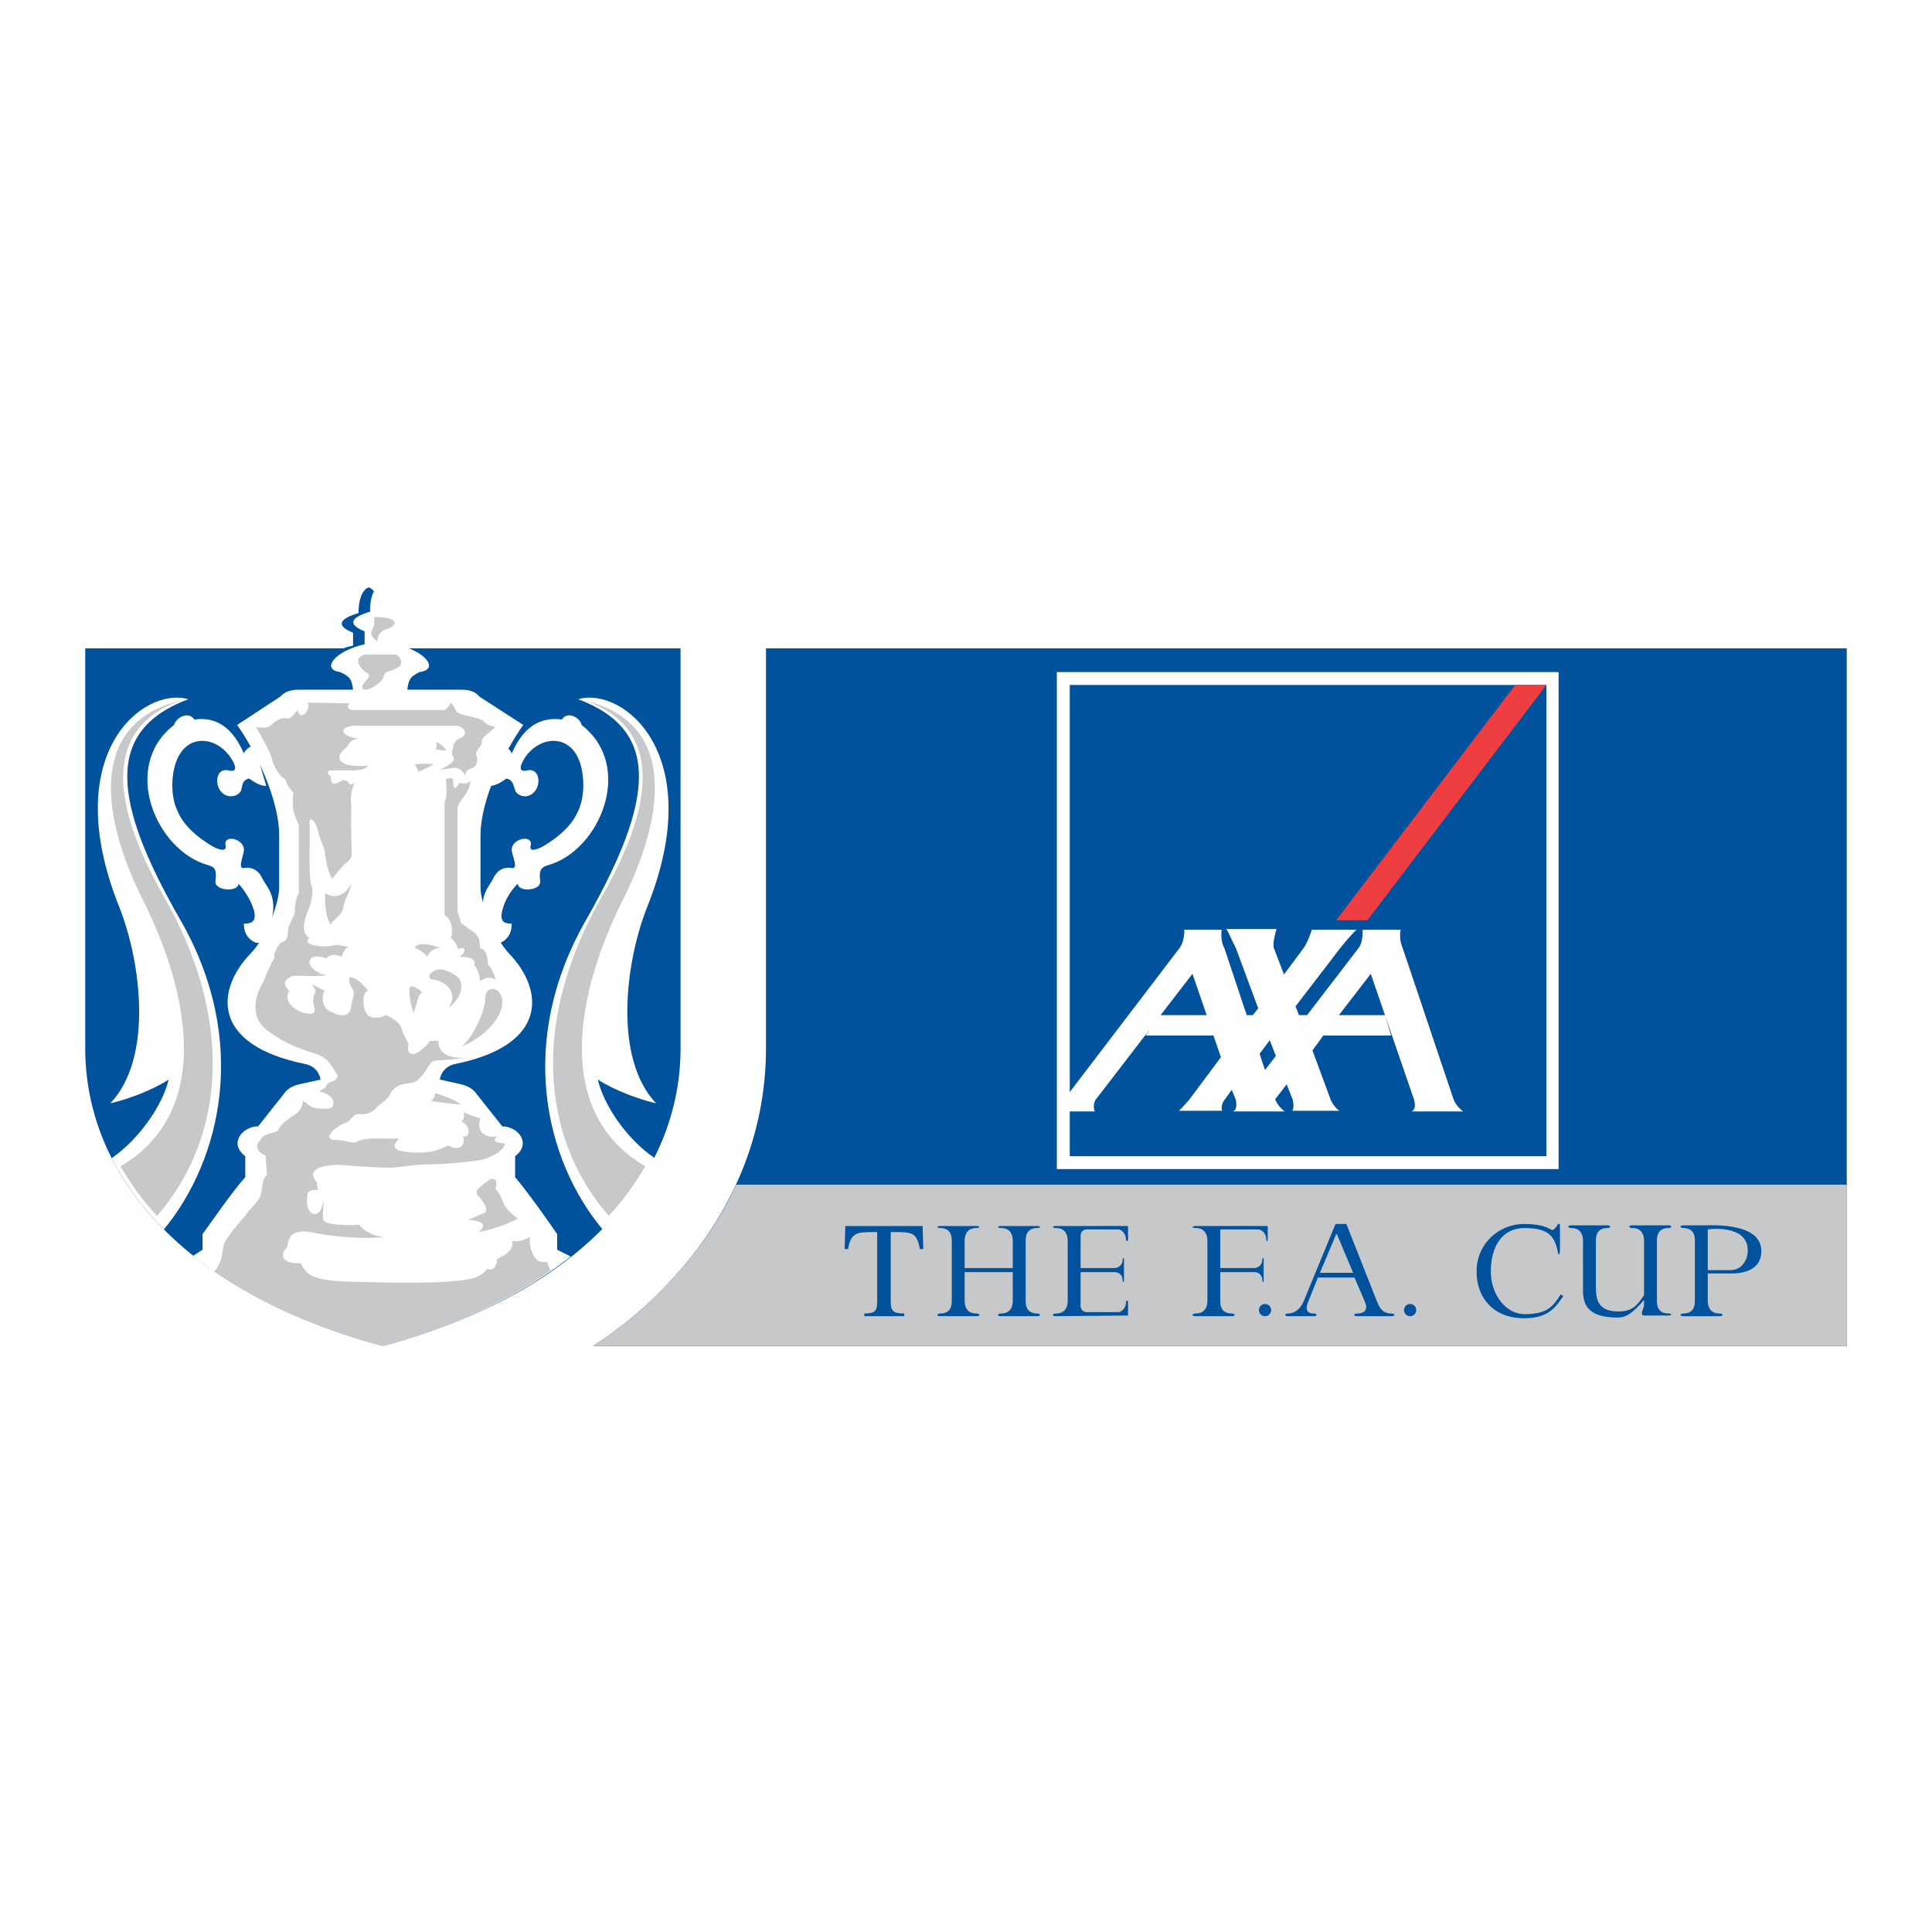 <?xml version="1.0" encoding="utf-8"?>
<!-- Generator: Adobe Illustrator 13.0.0, SVG Export Plug-In . SVG Version: 6.00 Build 14948)  -->
<!DOCTYPE svg PUBLIC "-//W3C//DTD SVG 1.0//EN" "http://www.w3.org/TR/2001/REC-SVG-20010904/DTD/svg10.dtd">
<svg version="1.0" id="Layer_1" xmlns="http://www.w3.org/2000/svg" xmlns:xlink="http://www.w3.org/1999/xlink" x="0px" y="0px"
	 width="192.756px" height="192.756px" viewBox="0 0 192.756 192.756" enable-background="new 0 0 192.756 192.756"
	 xml:space="preserve">
<g>
	<polygon fill-rule="evenodd" clip-rule="evenodd" fill="#FFFFFF" points="0,0 192.756,0 192.756,192.756 0,192.756 0,0 	"/>
	<path fill-rule="evenodd" clip-rule="evenodd" fill="#00529C" d="M184.252,64.685H76.422v39.913c0,8.523-3.314,16.572-9.538,23.203
		c-2.232,2.434-4.803,4.6-7.712,6.494h125.08V64.685L184.252,64.685z"/>
	<path fill-rule="evenodd" clip-rule="evenodd" fill="#C6C8CA" d="M184.252,118.193H73.445c-1.556,3.451-3.788,6.631-6.562,9.607
		c-2.232,2.434-4.803,4.6-7.712,6.494h125.08V118.193L184.252,118.193z"/>
	<path fill-rule="evenodd" clip-rule="evenodd" fill="#00529C" d="M39.284,64.685c-0.271-0.135-0.609-0.203-0.947-0.271v-1.285
		c1.827-0.745,1.286-1.421-0.541-1.962c0-1.285-0.271-2.3-1.015-2.571c-0.677,0.271-1.015,1.286-1.015,2.571
		c-1.827,0.541-2.368,1.217-0.542,1.962v1.285c-0.338,0.067-0.609,0.135-0.947,0.271H8.504v39.913
		c0,12.311,9.335,24.217,29.697,29.697c20.362-5.48,29.697-17.387,29.697-29.697V64.685H39.284L39.284,64.685z"/>
	<path fill-rule="evenodd" clip-rule="evenodd" fill="#FFFFFF" d="M11.142,115.555c1.285,2.504,2.977,4.871,5.209,7.104
		c5.683-6.9,8.591-18.805,1.624-30.915c-6.833-11.906-7.509-18.874,0.812-21.985c-4.533-1.285-12.989,5.479-6.9,20.7
		c2.232,5.615,3.383,15.153-0.879,19.618c2.841-0.676,5.006-1.826,5.818-2.367C16.283,110.076,14.051,113.525,11.142,115.555
		L11.142,115.555z"/>
	<path fill-rule="evenodd" clip-rule="evenodd" fill="#FFFFFF" d="M65.328,115.555c-1.286,2.504-2.977,4.871-5.209,7.104
		c-5.75-6.9-8.591-18.805-1.624-30.915c6.765-11.906,7.509-18.874-0.812-21.985c4.465-1.285,12.988,5.479,6.9,20.7
		c-2.232,5.615-3.382,15.153,0.879,19.618c-2.841-0.676-5.006-1.826-5.817-2.367C60.187,110.076,62.352,113.525,65.328,115.555
		L65.328,115.555z"/>
	<polygon fill-rule="evenodd" clip-rule="evenodd" fill="#FFFFFF" points="105.442,116.639 155.502,116.639 155.502,67.053 
		105.442,67.053 105.442,116.639 	"/>
	<path fill-rule="evenodd" clip-rule="evenodd" fill="#00529C" d="M106.729,68.338c0,2.368,0,44.646,0,47.016
		c2.3,0,45.188,0,47.556,0c0-2.369,0-44.648,0-47.016C151.917,68.338,109.028,68.338,106.729,68.338L106.729,68.338z"/>
	<path fill-rule="evenodd" clip-rule="evenodd" fill="#00529C" d="M126.21,131.318c0.339,0,0.609-0.271,0.609-0.609
		s-0.271-0.609-0.609-0.609c-0.338,0-0.608,0.271-0.608,0.609S125.872,131.318,126.21,131.318L126.21,131.318z"/>
	<path fill-rule="evenodd" clip-rule="evenodd" fill="#00529C" d="M140.688,131.318c0.338,0,0.608-0.271,0.608-0.609
		s-0.271-0.609-0.608-0.609c-0.339,0-0.609,0.271-0.609,0.609S140.349,131.318,140.688,131.318L140.688,131.318z"/>
	<path fill-rule="evenodd" clip-rule="evenodd" fill="#00529C" d="M119.311,131.318c-0.474,0-0.406-0.271,0-0.271
		c0.947,0,1.15-0.744,1.15-1.217v-6.09c0-0.473-0.203-1.217-1.15-1.217c-0.406,0-0.474-0.203,0-0.203c0.879,0,1.285,0,1.691,0h5.479
		v1.354c0,0.203-0.136,0.203-0.136,0c0-0.609-0.474-1.016-0.812-1.016h-3.788v3.855h3.382c0.339,0,0.812-0.27,0.812-0.811
		c0-0.271,0.136-0.271,0.136,0c0,0.473,0,1.488,0,2.029c0,0.27-0.136,0.203-0.136,0c0-0.609-0.473-0.812-0.812-0.812h-3.382v2.91
		c0,0.473,0.135,1.217,1.149,1.217c0.339,0,0.406,0.271,0,0.271H119.311L119.311,131.318z"/>
	<path fill-rule="evenodd" clip-rule="evenodd" fill="#00529C" d="M108.419,122.658c-0.338,0-0.608,0.271-0.608,0.609v3.246h3.382
		c0.339,0,0.812-0.27,0.812-0.811c0-0.271,0.135-0.271,0.135,0c0,0.473,0,1.488,0,2.029c0,0.27-0.135,0.203-0.135,0
		c0-0.609-0.474-0.812-0.812-0.812h-3.382v3.383c0,0.338,0.271,0.609,0.608,0.609h3.18c0.271,0,0.744-0.406,0.744-0.947
		c0-0.271,0.203-0.271,0.203,0v1.285l-7.171,0.068c-0.474,0-0.406-0.271,0-0.271c0.947,0,1.15-0.744,1.15-1.217v-6.09
		c0-0.473-0.203-1.217-1.15-1.217c-0.406,0-0.474-0.203,0-0.203c0.88,0,1.285,0,1.691,0h5.479v1.354c0,0.203-0.203,0.203-0.203,0
		c0-0.609-0.474-1.016-0.744-1.016H108.419L108.419,122.658z"/>
	<path fill-rule="evenodd" clip-rule="evenodd" fill="#00529C" d="M99.896,122.32c-0.474,0-0.405,0.203,0,0.203
		c0.947,0,1.15,0.744,1.15,1.217v2.773h-4.803v-2.773c0-0.473,0.203-1.217,1.15-1.217c0.406,0,0.474-0.203,0-0.203h-3.585
		c-0.405,0-0.338,0.203,0,0.203c1.015,0,1.15,0.744,1.15,1.217v6.09c0,0.473-0.135,1.217-1.15,1.217c-0.338,0-0.405,0.271,0,0.271
		h3.585c0.474,0,0.406-0.271,0-0.271c-0.947,0-1.15-0.744-1.15-1.217v-2.91h4.803v2.91c0,0.473-0.203,1.217-1.15,1.217
		c-0.405,0-0.474,0.271,0,0.271h3.586c0.405,0,0.338-0.271,0-0.271c-1.016,0-1.15-0.744-1.15-1.217v-6.09
		c0-0.473,0.135-1.217,1.15-1.217c0.338,0,0.405-0.203,0-0.203H99.896L99.896,122.32z"/>
	<path fill-rule="evenodd" clip-rule="evenodd" fill="#00529C" d="M90.222,131.318h-3.991v-0.271c1.218,0,1.285-0.338,1.285-1.354
		v-6.764h-0.744c-1.488,0-1.894,0.27-2.165,1.691H84.27l0.067-2.301h7.712l0.067,2.301h-0.338c-0.271-1.488-0.676-1.691-2.165-1.691
		h-0.744v6.9c0,0.945,0.203,1.217,1.353,1.217V131.318L90.222,131.318z"/>
	<path fill-rule="evenodd" clip-rule="evenodd" fill="#00529C" d="M138.793,131.318c0.474,0,0.406-0.271,0-0.271
		c-0.947,0-1.218-0.744-1.421-1.217l-3.044-7.713h-1.082l-3.18,7.713c-0.203,0.473-0.677,1.217-1.556,1.217
		c-0.339,0-0.406,0.271,0,0.271h2.57c0.406,0,0.338-0.271,0-0.271c-0.947,0-0.744-0.744-0.541-1.217l0.947-2.369l0.203-0.473
		l1.623-3.855h0.067l1.624,3.855h-3.314l-0.203,0.473h3.652l1.015,2.369c0.271,0.541,0.271,1.217-0.744,1.217
		c-0.405,0-0.405,0.271,0,0.271H138.793L138.793,131.318z"/>
	<path fill-rule="evenodd" clip-rule="evenodd" fill="#00529C" d="M160.372,122.252c0.406,0,0.339,0.271,0,0.271
		c-1.015,0-1.149,0.744-1.149,1.217v4.33c0,1.219-0.067,2.773,2.232,2.773c1.42,0,1.894-0.609,2.57-1.623v-5.48
		c0-0.473-0.203-1.217-1.15-1.217c-0.405,0-0.473-0.271,0-0.271h3.586c0.405,0,0.338,0.271,0,0.271c-1.015,0-1.15,0.744-1.15,1.217
		v6.09c0,0.473,0.136,1.217,1.15,1.217c0.338,0,0.405,0.203,0,0.203h-2.436c-0.474,0,0-0.812,0-1.016v-0.541
		c-1.15,1.354-1.826,1.76-2.57,1.76c-2.842,0-3.518-1.082-3.518-2.707v-5.006c0-0.473-0.203-1.217-1.15-1.217
		c-0.406,0-0.474-0.271,0-0.271H160.372L160.372,122.252z"/>
	<path fill-rule="evenodd" clip-rule="evenodd" fill="#00529C" d="M171.534,131.318c0.474,0,0.406-0.271,0-0.271
		c-0.947,0-1.149-0.744-1.149-1.217v-2.773h2.3c2.503,0,3.044-1.219,3.044-2.232l-1.353-0.068c0,0.947-0.609,1.961-1.691,1.961h-2.3
		v-4.059c1.014-0.135,3.991-0.203,3.991,2.098l1.353,0.068c0-2.91-5.006-2.572-5.885-2.572c-0.339,0-1.016,0-1.895,0
		c-0.406,0-0.339,0.271,0,0.271c1.015,0,1.149,0.744,1.149,1.217v6.09c0,0.473-0.135,1.217-1.149,1.217
		c-0.339,0-0.406,0.271,0,0.271H171.534L171.534,131.318z"/>
	<path fill-rule="evenodd" clip-rule="evenodd" fill="#00529C" d="M155.435,124.959c-0.339-1.826-1.15-2.436-3.383-2.436
		c-2.097,0-3.314,1.76-3.314,4.33c0,2.299,1.488,4.262,3.382,4.262c2.3,0,2.842-0.812,3.586-1.963l0.271,0.137
		c-0.88,1.352-1.691,2.232-3.924,2.232c-2.977,0-4.735-1.963-4.735-4.668c0-2.773,2.232-4.736,4.735-4.736
		c2.57,0,2.639,0.812,2.977,0.541c0.203-0.203,0.339-0.338,0.339-0.406c0.067-0.203,0.27-0.203,0.27,0v2.504
		C155.637,125.094,155.502,125.365,155.435,124.959L155.435,124.959z"/>
	<path fill-rule="evenodd" clip-rule="evenodd" fill="#FFFFFF" d="M140.822,110.889h5.142c-0.339-0.271-0.744-0.678-0.947-1.219
		l-5.074-15.085c-0.202-0.474-0.338-1.083-0.202-1.826h-3.789c0,0.744-0.067,1.353-0.405,1.826l-5.142,6.696h-0.812l-0.338-0.879
		l4.465-5.817c0.202-0.271,1.218-1.488,1.623-1.826h-4.465c-0.135,0.474-0.474,1.353-0.812,1.826l-1.962,2.639l-1.015-2.639
		c-0.135-0.406,0.136-1.488,0.271-1.894h-5.006c0.203,0.271,0.744,1.556,0.947,1.894l2.232,6.021l-0.541,0.676h-0.609l-2.232-6.696
		c-0.271-0.474-0.338-1.083-0.271-1.826h-3.721c0,0.744-0.135,1.353-0.474,1.826l-11.499,15.085l-0.271,1.219h3.315
		c-0.203-0.406-0.068-0.947,0.067-1.15l5.412-7.035l-0.406,0.609h6.765l0.744,2.164l-3.18,4.262
		c-0.203,0.203-0.744,0.879-1.015,1.082h4.33c-0.136-0.203-0.068-0.744,0.27-1.15l0.677-0.947l0.406,1.016
		c0.067,0.338,0.135,0.947-0.271,1.15h5.141c-0.338-0.271-0.744-0.678-0.946-1.219l0,0l1.149-1.488l0.609,1.557
		c0.067,0.27,0.135,0.879-0.068,1.082h4.735c-0.271-0.135-0.676-0.609-0.879-1.082l-1.826-4.938l1.082-1.488h6.765l-0.608-2.031
		h-4.601l3.18-4.125l4.329,12.582C141.16,110.076,141.296,110.686,140.822,110.889L140.822,110.889z M115.793,101.281l3.179-4.125
		l1.421,4.125H115.793L115.793,101.281z M126.21,106.762l-0.541-1.623l1.015-1.354l0.609,1.557L126.21,106.762L126.21,106.762z"/>
	<polygon fill-rule="evenodd" clip-rule="evenodd" fill="#EF3E42" points="151.173,68.338 133.313,91.812 136.426,91.812 
		154.284,68.338 151.173,68.338 	"/>
	<path fill-rule="evenodd" clip-rule="evenodd" fill="#FFFFFF" d="M56.939,125.365c-4.735,3.721-10.891,6.832-18.738,8.93
		c-7.982-2.166-14.273-5.277-18.941-8.998l0.947-0.609v-1.555c0.744-1.016,2.977-4.262,4.262-5.684v-2.096
		c-1.691-1.285-0.271-2.977,1.286-2.977l2.57-3.248c0.406-0.609,1.082-0.879,1.826-1.014l1.827-0.406c0,0-0.135-1.285-1.556-1.557
		c-9.335-1.895-8.93-7.373-5.412-11.026c1.691-1.759,2.841-5.141,2.841-6.562v-5.209c0-3.653-2.368-8.456-4.194-11.026l4.329-2.841
		c0.474-0.541,1.15-0.676,1.895-0.676h5.344c-0.135-1.015-0.271-1.286-1.285-1.759c-1.962-0.271-0.542-2.097,2.436-2.774v-1.285
		c-1.827-0.744-1.286-1.42,0.541-1.961c0-1.286,0.271-2.3,1.015-2.571c0.676,0.271,0.947,1.285,0.947,2.571
		c1.894,0.541,2.435,1.217,0.608,1.961v1.285c2.977,0.677,4.397,2.503,2.368,2.774c-0.947,0.473-1.082,0.744-1.218,1.759h5.344
		c0.744,0,1.421,0.135,1.827,0.676l4.397,2.841c-1.826,2.571-4.262,7.374-4.262,11.026v5.209c0,1.421,1.218,4.803,2.841,6.562
		c3.518,3.653,3.924,9.131-5.344,11.026c-1.42,0.271-1.556,1.557-1.556,1.557l1.827,0.406c0.677,0.135,1.42,0.404,1.827,1.014
		l2.571,3.248c1.556,0,2.976,1.691,1.285,2.977v2.096c1.218,1.422,3.518,4.668,4.194,5.684v1.555L56.939,125.365L56.939,125.365z"/>
	<path fill-rule="evenodd" clip-rule="evenodd" fill="#FFFFFF" d="M26.566,78.417c-0.812,0-1.691-0.744-1.691-0.744
		c-0.676,0.135-0.676,0.609-0.812,1.15s-1.286,1.015-2.029,0.135c-0.677-0.812-0.406-2.368,0.744-2.097
		c1.15,0.271,0.609-0.744,0.135-1.42c-1.691-2.3-5.208-2.3-5.682,2.097c-0.338,3.585,1.556,5.412,3.856,6.832
		c0.676,0.406,1.556,0.677,1.421,0c-0.271-1.15,1.826-0.744,1.826,0.406c0,0.541-0.676,1.962,0,1.826
		c0.676-0.135,1.421,0.136,1.826,1.015c0.406,0.812,1.421,1.691,1.015,3.789c-0.406,2.165-1.15,2.976-1.827,2.571
		c-0.744-0.406-1.015-1.015-1.015-1.827c0.676,0,1.285-0.135,1.015-1.286c-0.338-1.15-1.015-2.097-1.556-2.706
		c0,0.879-2.436,0.744-2.3-0.271s0-1.353-0.676-1.556c-5.277-1.42-8.794-9.876-3.45-14.003c0.203-0.744,1.421-1.42,2.03-0.542
		c1.556-0.203,3.517,0.136,4.938,3.383c0.135-0.474,1.015-0.879,1.015-0.879L26.566,78.417L26.566,78.417z"/>
	<path fill-rule="evenodd" clip-rule="evenodd" fill="#FFFFFF" d="M48.822,78.417c0.812,0,1.691-0.744,1.691-0.744
		c0.676,0.135,0.676,0.609,0.879,1.15c0.135,0.541,1.218,1.015,1.962,0.135c0.676-0.812,0.406-2.368-0.744-2.097
		c-1.083,0.271-0.609-0.744-0.136-1.42c1.691-2.3,5.277-2.3,5.683,2.097c0.338,3.585-1.556,5.412-3.856,6.832
		c-0.676,0.406-1.556,0.677-1.353,0c0.271-1.15-1.894-0.744-1.894,0.406c0,0.541,0.744,1.962,0,1.826
		c-0.676-0.135-1.42,0.136-1.827,1.015c-0.406,0.812-1.42,1.691-0.947,3.789c0.406,2.165,1.083,2.976,1.827,2.571
		c0.676-0.406,0.947-1.015,0.947-1.827c-0.676,0-1.218-0.135-0.947-1.286c0.271-1.15,0.947-2.097,1.556-2.706
		c0,0.879,2.368,0.744,2.232-0.271s0.068-1.353,0.744-1.556c5.209-1.42,8.727-9.876,3.382-14.003
		c-0.135-0.744-1.42-1.42-1.962-0.542c-1.556-0.203-3.585,0.136-5.006,3.383c-0.135-0.474-0.947-0.879-0.947-0.879L48.822,78.417
		L48.822,78.417z"/>
	<path fill-rule="evenodd" clip-rule="evenodd" fill="#C6C8CA" d="M15.674,121.307c-1.488-1.557-2.638-3.248-3.652-4.939
		c9.538-5.615,6.562-17.926,2.299-26.45c-4.261-8.456-5.546-17.792,3.721-20.024c-5.818,2.03-8.591,7.441-1.691,19.55
		C23.251,101.484,22.643,113.256,15.674,121.307L15.674,121.307z"/>
	<path fill-rule="evenodd" clip-rule="evenodd" fill="#C6C8CA" d="M37.322,61.573c2.232-0.068,2.773,0.744,1.015,1.285
		c-0.406,0.135-0.744,0.744-0.676,1.15c-0.338-0.271-0.812-0.609-0.541-1.15C37.457,62.317,37.322,61.573,37.322,61.573
		L37.322,61.573z"/>
	<path fill-rule="evenodd" clip-rule="evenodd" fill="#C6C8CA" d="M36.578,65.293h2.706c0.744,0,1.015,1.083,0.406,1.286
		c-0.406,0.406-1.285,0.338-1.353,0.744c-0.135,0.406-0.135,0.542-0.879,1.083c-0.744,0.541-1.488,0.541-1.285,0
		c0.203-0.542,1.082-0.947,0.406-1.286C35.969,66.782,35.022,65.497,36.578,65.293L36.578,65.293z"/>
	<path fill-rule="evenodd" clip-rule="evenodd" fill="#C6C8CA" d="M21.357,126.854c4.465,3.043,10.012,5.613,16.844,7.441
		c6.833-1.828,12.312-4.465,16.709-7.51l-0.338-0.879c0,0-0.676,0.135-1.082-0.271c-0.406-0.473-0.744-1.42-0.609-2.232
		c0,0-1.015,0.609-1.759,0.406c0.136,1.15-1.014,1.488-1.556,1.826c0.068,0.812-0.541,1.219-0.947,0.947
		c0,0-0.542,0.744-1.421,0.947c-2.638,0.676-9.2,0.406-12.583,0.338c-3.45-0.135-4.059-0.676-4.6-1.826
		c-2.029,0.068-2.097-0.947-1.353-1.623c0.067-0.406,0.067-1.895,2.3-1.488c2.232,0.473,5.547,0.744,7.374,0.473
		c-0.879,0-2.029-0.541-2.503-1.217c0,0-1.15,0.135-2.638-0.068s-0.812-0.744-0.947-2.436c-0.067,1.15-0.608,1.691-1.15,1.354
		c-0.541-0.338-0.541-1.354-0.406-1.895c0.067-0.541,1.015-0.406,1.015-0.406s-0.067-0.338-0.067-0.744
		c-1.286-1.42,0.812-1.826,2.435-1.758c1.556,0.135,3.991,0.27,4.871,0.27s2.232-0.338,3.924-0.338c1.691,0,3.314-0.203,4.464-0.338
		c1.15-0.068,2.232-0.744,2.232-0.744s0.812-0.541,0.812-1.014c0,0-1.556,0-0.812-0.678c-1.488,0.203-2.029-0.811-1.624-1.826
		c0,0-0.947-0.203-1.691-0.609c0,0,0.203,0.541-0.203,0.947c0.879,0.338,0.947,1.623,0.135,1.488c0.406,1.15-0.744,1.422-1.42,0.879
		c0,0-0.541,0.271-1.353,0.543c-0.88,0.201-1.894,0.27-3.179,0.066c-1.286-0.203-0.88-0.811-0.406-1.285h-2.977
		c0,0-1.015,0.135-1.285,0.338c-0.338,0.203-1.083-0.203-2.165-0.203c-1.014,0-0.405-0.879,0.271-1.285
		c0.609-0.404,0.744-0.338,1.015-0.541c0.338-0.203,0.676-0.744,0.947-0.744c0.338,0,1.217,0.137,1.826-0.541
		c0.609-0.609,1.285-0.947,1.488-1.488c0.203-0.473,0.744-0.947,1.624-1.014c0.812-0.137,0.947-0.137,1.42-0.678
		c0.541-0.541,0.744-1.15,1.083-1.488c0.338-0.27,1.42-0.066,3.112-0.406c-2.436,0-2.436-1.285-2.436-1.689h-0.879
		c0,0-0.136,0.404-1.083,1.082c-0.947,0.607-1.218-0.135-1.015-0.744c0,0-0.541-1.016-0.677-1.488
		c-0.067-0.541-0.812-1.082-1.556-1.422c0,0-1.488,0.744-2.029-0.27c-0.338-0.609-0.406-1.963,0.203-2.164
		c0,0-0.947-1.354-1.826-1.354c0,0-0.203,0.406,0.203,1.014c0.474,0.678,0,1.084-0.067,2.029c-0.135,0.947-1.15,0.881-1.827,0.475
		c-0.812-0.135-1.285-1.285-0.812-2.164c0,0-0.339-0.203-1.218-0.609l0.338,0.609c0,0-0.406,0.676-0.203,1.42
		c0.203,0.744,0.135,1.014-0.879,0.811c-0.947-0.201-2.232-1.148-1.556-2.23c-0.947-0.812-0.135-1.354,0.406-1.488
		c0.541-0.068,2.232,0.135,3.382-0.068c-0.812,0-1.962-0.879-1.759-1.42c0.203-0.542,0.744-0.542,1.691-0.271
		c0.542-0.676,1.488-0.135,1.488-0.135s0.338-1.083,0.812-0.947c0,0-0.474-0.136-0.947-0.203c-0.406-0.135-1.015,0.203-2.097,0.067
		c-1.083-0.067-1.488-0.541-0.947-0.812c-0.947-0.474-0.542-1.827-0.136-2.773c0.406-0.947,0.406-1.691,0.406-2.232
		c-0.474-0.609-0.203-5.209-0.271-6.291c-0.136-1.015,0.608-0.406,0.812,0.541c0.203,0.947,0.541,1.488,0.677,2.03
		c0.067,0.541,0.203,1.826,0.744,2.841c0,0,0.609-0.744,1.014-1.218c0.474-0.541,0.947-0.676,0.947-1.218
		c0-0.541-0.067-2.976-0.067-3.45c0-0.542,0.067-1.218,0-1.827c-0.135-0.676,0.338-1.894,0.338-1.894s-0.473,0.474-0.676-0.135
		c-0.609-0.136-0.271-0.203-0.947,0.135c-0.609,0.271-0.744,0-0.744-0.676c-0.406-0.203-0.406-0.609,0.203-0.542h2.029
		c0.879,0,1.353-0.203,1.488-0.473c0,0-1.894,0.203-2.571-0.338c-0.608-0.541-0.067-1.083,0.338-1.421
		c0.406-0.271,0.203-0.744,1.286-0.947c-1.895-0.203-2.097-1.285-0.135-1.285h10.012c0.947,0.27,0.947,1.015,0.203,1.285
		c-0.744,0.338-0.609,0.947-0.609,0.947s-0.338,0.474,0,0.88c0.271,0.405-0.338,0.744-1.285,1.285l0.947-0.136
		c0.744-0.203,1.285,0.136,1.488,0.745c0,0,0.067-0.609,0.609-0.745c0.541-0.067,0.744-0.744,0.541-1.285
		c-0.203-0.473,0.609-0.947,0.541-1.353c-0.135-0.406,0.744-0.879,1.353-1.488c0,0-0.947-0.203-1.15-0.541
		c-0.203-0.338-1.691-0.541-2.3-0.744c-0.676-0.203-0.406-0.541-1.015-1.15c0,0-0.271,0.609-0.609,0.744h-9.132
		c-0.406,0-0.744-0.338-0.338-0.676l-4.194-0.068c0.406,0.541-0.677,2.029-1.015,0.744c-0.609,0.744-0.744,0.947-1.218,0.812
		c-0.541-0.068-1.218,0.473-1.488,0.744c-0.338,0.338-1.42,0.135-1.42,0.135c0.676,1.286,1.42,2.436,1.624,3.315
		c0.203,0.812,0.812,1.691,1.285,1.894c0.203,0.744,0.812,1.353,0.812,1.353c-0.203,1.691,0.135,2.368,0.541,3.18v6.832
		c-0.338,0.541-0.406,1.488-0.406,1.894c0,0.406-0.676,1.285-0.676,1.827s-0.067,1.015-0.541,1.15
		c-0.406,0.135-0.947,1.15-0.812,1.623c-0.541,0.812-0.879,1.895-1.15,2.436c-0.338,0.473-1.691,3.18,0.406,4.734
		c2.097,1.625,3.923,2.031,5.073,2.436c1.218,0.475,1.488,1.422,1.827,1.826c0.338,0.406,0,0.744-0.406,0.881
		c-0.474,0.066-0.677,0.607-0.677,0.607l-0.609,0.34c1.353,0.404,1.556,0.947,1.353,1.488c-0.203,0.473-1.488,0.203-1.759,0.203
		c-0.338,0-1.218-0.744-1.218-0.744c0,0.607-0.406,1.148-0.744,1.352c-0.271,0.203-1.556,0.947-1.759,1.691
		c-1.082,0.338-1.691,0.475-1.691,0.879c-0.541,0.406-0.541,1.15,0.474,1.557l0.135,1.961c-0.542,0.406-0.406,1.219-0.609,1.963
		c-0.27,0.744-0.744,1.014-1.217,1.623c-0.406,0.609-1.488,1.691-2.097,2.639c-0.676,0.947-0.406,1.623-0.676,2.232
		C21.831,126.379,21.357,126.854,21.357,126.854L21.357,126.854z"/>
	<path fill-rule="evenodd" clip-rule="evenodd" fill="#C6C8CA" d="M60.728,121.307c1.488-1.557,2.638-3.248,3.653-4.939
		c-9.538-5.615-6.562-17.926-2.3-26.45c4.262-8.456,5.547-17.792-3.721-20.024c5.818,2.03,8.591,7.441,1.691,19.55
		C53.151,101.484,53.76,113.256,60.728,121.307L60.728,121.307z"/>
	<path fill-rule="evenodd" clip-rule="evenodd" fill="#C6C8CA" d="M47.739,122.93c2.232-0.406,3.924-1.354,3.924-1.354
		c-0.812-0.609-1.285-1.082-1.488-1.691c-0.203-0.676-0.744-1.285-0.744-1.285c0.338-0.879-0.203-1.285-0.812-0.744
		c-0.677,0.541-1.421,0.947-0.88,1.488c0.542,0.541,1.083,1.488,0.542,1.691c-0.542,0.203-1.556,0.676-1.556,0.676
		C48.078,121.779,48.687,122.186,47.739,122.93L47.739,122.93z"/>
	<path fill-rule="evenodd" clip-rule="evenodd" fill="#C6C8CA" d="M43.41,109.061c0,0.543-0.406,0.812-0.406,0.812l2.976,0.338
		C45.304,109.604,43.41,109.061,43.41,109.061L43.41,109.061z"/>
	<path fill-rule="evenodd" clip-rule="evenodd" fill="#C6C8CA" d="M46.048,104.395c2.368-0.879,4.262-3.113,4.059-4.602
		c-0.203-1.486-1.691-1.486-1.691-0.201S47.13,103.65,46.048,104.395L46.048,104.395z"/>
	<path fill-rule="evenodd" clip-rule="evenodd" fill="#C6C8CA" d="M44.763,100.537c1.42-1.014,1.624-2.637,0.744-3.178
		c-0.812-0.542-1.488-0.812-2.097-0.542c-0.677,0.339-0.88,0.88,0,0.946C44.222,97.9,45.845,98.848,44.763,100.537L44.763,100.537z"
		/>
	<path fill-rule="evenodd" clip-rule="evenodd" fill="#C6C8CA" d="M41.245,101.078c0.474-1.285,0.474-1.826,0.88-2.096
		c-0.609-0.475-1.286-0.947-1.286-0.135C40.839,99.727,41.245,101.078,41.245,101.078L41.245,101.078z"/>
	<path fill-rule="evenodd" clip-rule="evenodd" fill="#C6C8CA" d="M41.381,94.585c0.608,0.135,1.285,0.879,1.285,0.879
		c0.203-0.744,0.947-0.879,1.285-0.879C43.004,94.179,41.583,93.977,41.381,94.585L41.381,94.585z"/>
	<path fill-rule="evenodd" clip-rule="evenodd" fill="#C6C8CA" d="M45.845,95.464c0.947,0,1.624,0.135,1.488,0.812
		c0.338,0.473,0.609,1.218,0.541,1.624c0.542-0.338,0.947-0.541,1.556-0.137c-0.067-0.743-0.744-1.555-0.744-1.555
		c-0.067-1.082-0.271-1.488-0.812-1.624c0.068-1.15-0.405-1.488-1.15-1.961c-0.744-0.542-0.744-0.542-0.744-0.542s0.068,0.744,0,0
		C45.845,91.338,45.643,91,45.643,91V80.582c0.203-0.609,0.406-0.744,0.812-1.353c0.474-0.676,0.474-1.285,0.474-1.285
		c-0.541,0.406-1.083,0.135-1.083,0.135c-0.406,0.812-0.609,0.609-0.609,0.068c0-0.542-0.135-0.609-0.744-0.406
		c0,0.542,0.203,1.556-0.135,2.3v11.297c0.744,0.271,0.879,1.759,0.609,2.3c0.474,0.136,0.744,1.083,0.744,1.083
		C46.251,94.314,46.725,94.855,45.845,95.464L45.845,95.464z"/>
	<path fill-rule="evenodd" clip-rule="evenodd" fill="#C6C8CA" d="M35.022,88.159c0,0.744-0.609,1.353-0.744,2.3
		c-0.136,0.947-1.15,1.285-1.285,1.826c-0.542-0.879-0.609-2.367-0.542-3.179C33.195,89.646,34.413,89.512,35.022,88.159
		L35.022,88.159z"/>
	<path fill-rule="evenodd" clip-rule="evenodd" fill="#C6C8CA" d="M41.381,76.253c0.203,0.338,0.406,0.744,0.406,0.744
		c0.744-0.338,1.488-0.744,1.488-0.744C42.53,76.117,41.381,76.253,41.381,76.253L41.381,76.253z"/>
	<path fill-rule="evenodd" clip-rule="evenodd" fill="#C6C8CA" d="M43.478,74.02c0.27,0.542-0.068,0.744-0.068,0.744l1.082,0.136
		C44.357,74.358,43.478,74.02,43.478,74.02L43.478,74.02z"/>
</g>
</svg>
